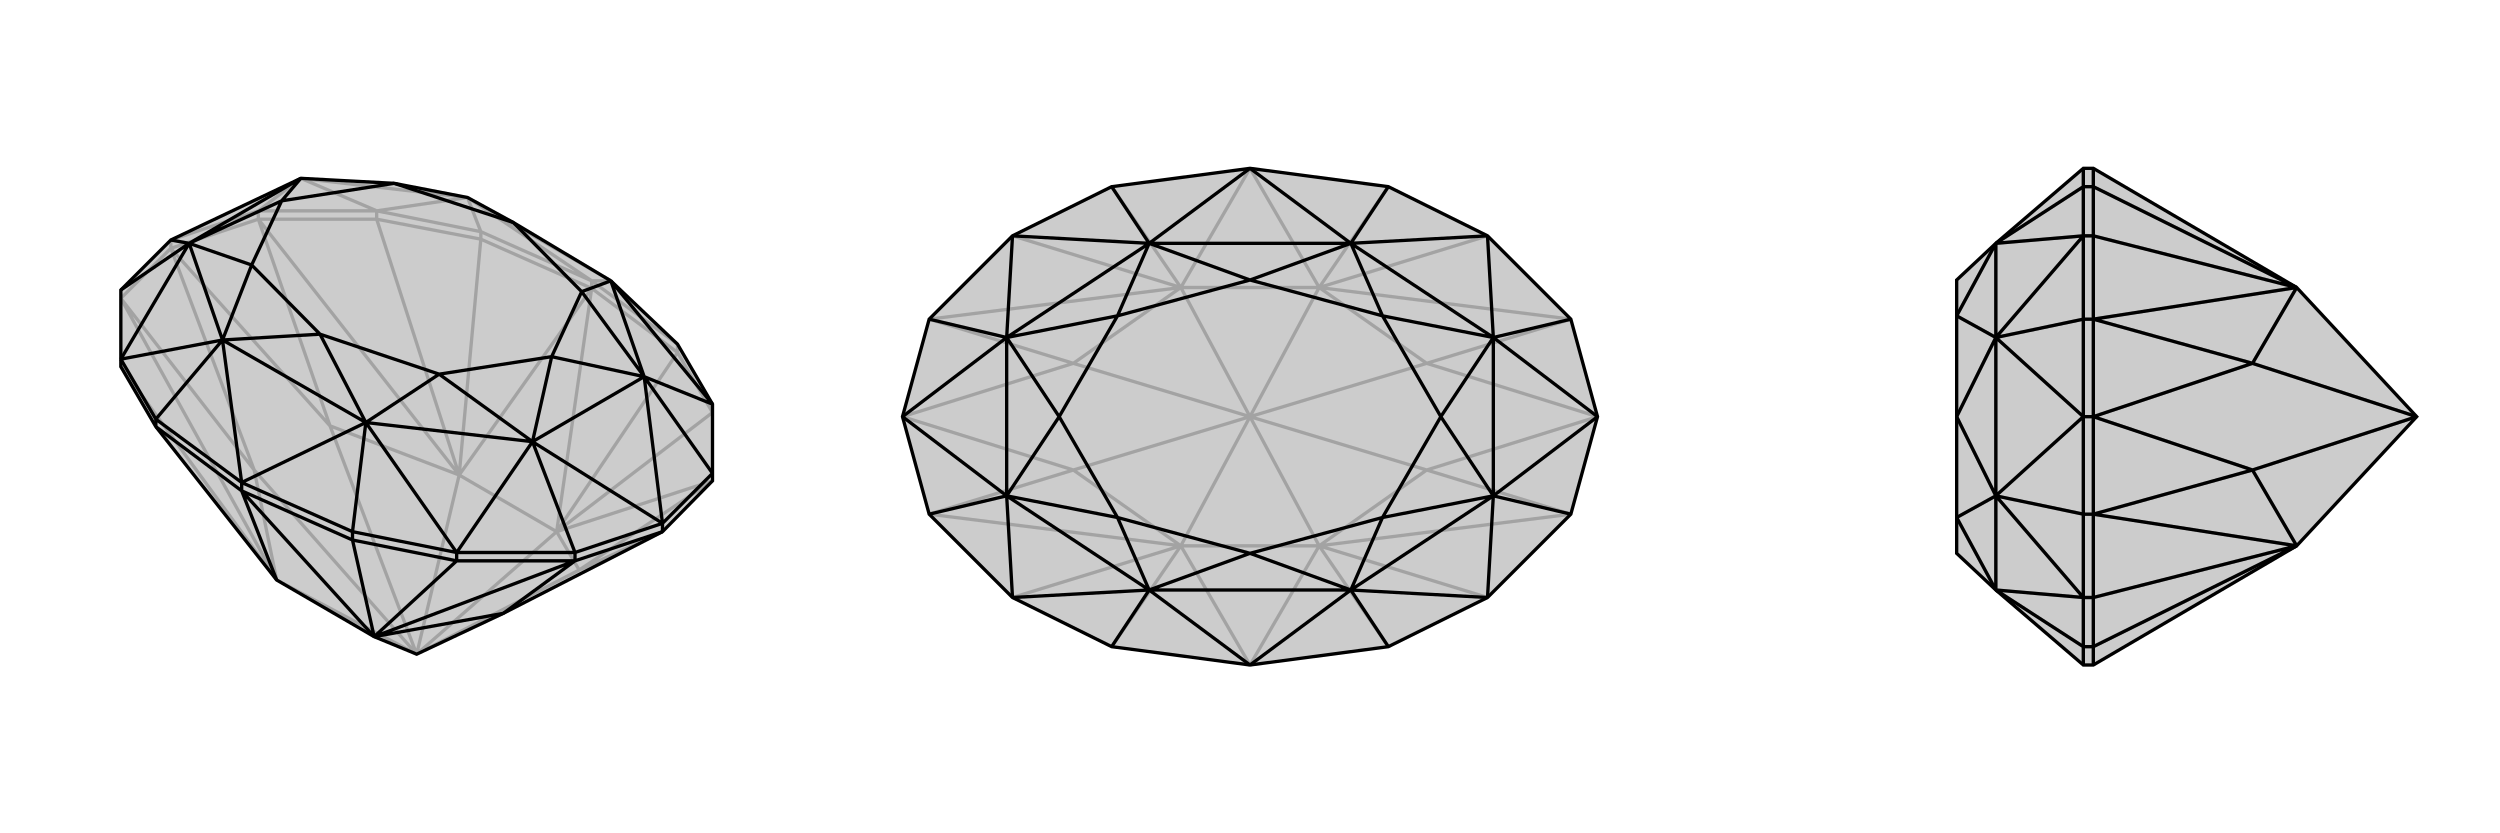 <svg xmlns="http://www.w3.org/2000/svg" viewBox="0 0 3000 1000">
    <g stroke="currentColor" stroke-width="4" fill="none" transform="translate(0 -42)">
        <path fill="currentColor" stroke="none" fill-opacity=".2" d="M616,309L733,379L813,455L855,527L855,610L855,619L795,680L604,778L500,827L449,806L332,738L187,554L145,482L145,473L145,390L205,330L361,256L473,262L561,279z" />
<path stroke-opacity=".2" d="M561,279L733,379M561,279L361,256M561,279L710,379M733,379L710,379M561,279L452,295M561,279L577,320M361,256L452,295M361,256L310,295M500,827L332,738M500,827L305,606M500,827L396,553M500,827L551,612M500,827L668,680M500,827L695,726M551,612L668,680M551,612L710,388M668,680L710,388M551,612L577,329M668,680L813,465M332,738L145,482M551,612L452,305M668,680L855,537M332,738L305,606M332,738L145,400M551,612L396,553M551,612L310,305M668,680L695,726M668,680L855,619M305,606L205,340M305,606L145,400M396,553L205,340M396,553L310,305M695,726L795,680M695,726L855,619M205,330L310,295M310,305L205,340M205,340L145,400M205,330L205,340M310,295L452,295M310,305L452,305M310,295L310,305M855,537L813,465M452,295L577,320M452,305L577,329M452,295L452,305M813,455L710,379M710,388L813,465M813,455L813,465M577,320L710,379M710,388L577,329M577,320L577,329M710,379L710,388" />
<path d="M616,309L733,379L813,455L855,527L855,610L855,619L795,680L604,778L500,827L449,806L332,738L187,554L145,482L145,473L145,390L205,330L361,256L473,262L561,279z" />
<path d="M267,450L439,549M267,450L227,334M439,549L639,572M733,379L773,494M361,256L227,334M639,572L773,494M267,450L290,621M439,549L290,621M267,450L145,473M267,450L187,545M439,549L548,705M439,549L423,680M733,379L855,527M227,334L145,473M639,572L548,705M773,494L855,527M227,334L205,330M227,334L145,390M639,572L795,670M639,572L690,705M773,494L795,670M773,494L855,610M267,450L384,443M267,450L302,360M439,549L384,443M439,549L527,491M733,379L698,392M361,256L338,283M227,334L302,360M227,334L338,283M639,572L527,491M639,572L662,470M773,494L698,392M773,494L662,470M616,309L473,262M384,443L302,360M384,443L527,491M616,309L698,392M473,262L338,283M302,360L338,283M527,491L662,470M698,392L662,470M332,738L290,631M449,806L290,631M449,806L423,690M449,806L548,715M449,806L604,778M449,806L690,715M604,778L690,715M795,670L690,705M690,715L795,680M795,670L855,610M795,670L795,680M690,705L548,705M690,715L548,715M690,705L690,715M548,705L423,680M548,715L423,690M548,705L548,715M145,473L187,545M423,680L290,621M290,631L423,690M423,680L423,690M187,545L290,621M290,631L187,554M187,545L187,554M290,621L290,631" />
    </g>
    <g stroke="currentColor" stroke-width="4" fill="none" transform="translate(1000 0)">
        <path fill="currentColor" stroke="none" fill-opacity=".2" d="M885,617L785,717L666,776L500,798L334,776L215,717L115,617L83,500L115,383L215,283L334,224L500,202L666,224L785,283L885,383L917,500z" />
<path stroke-opacity=".2" d="M500,500L417,655M500,500L288,564M500,500L288,436M500,500L417,345M500,500L583,345M500,500L712,436M500,500L583,655M500,500L712,564M417,655L583,655M417,345L583,345M417,655L500,798M417,345L500,202M583,345L500,202M583,655L500,798M417,655L334,776M417,345L334,224M583,345L666,224M583,655L666,776M417,655L215,717M417,345L215,283M583,345L785,283M583,655L785,717M417,655L288,564M417,655L115,617M417,345L288,436M417,345L115,383M583,345L712,436M583,345L885,383M583,655L712,564M583,655L885,617M288,564L83,500M288,564L115,617M288,436L83,500M288,436L115,383M712,436L917,500M712,436L885,383M712,564L917,500M712,564L885,617" />
<path d="M885,617L785,717L666,776L500,798L334,776L215,717L115,617L83,500L115,383L215,283L334,224L500,202L666,224L785,283L885,383L917,500z" />
<path d="M379,292L621,292M379,708L621,708M379,292L208,405M379,708L208,595M621,708L792,595M621,292L792,405M208,405L208,595M792,595L792,405M379,292L500,202M379,708L500,798M621,708L500,798M621,292L500,202M379,292L215,283M379,292L334,224M379,708L215,717M379,708L334,776M621,708L785,717M621,708L666,776M621,292L785,283M621,292L666,224M208,405L215,283M208,595L215,717M792,595L785,717M792,405L785,283M208,405L83,500M208,405L115,383M208,595L83,500M208,595L115,617M792,595L917,500M792,595L885,617M792,405L917,500M792,405L885,383M379,292L500,336M379,292L341,379M379,708L500,664M379,708L341,621M621,708L500,664M621,708L659,621M621,292L500,336M621,292L659,379M208,405L341,379M208,405L271,500M208,595L341,621M208,595L271,500M792,595L659,621M792,595L729,500M792,405L659,379M792,405L729,500M500,336L341,379M500,664L341,621M500,664L659,621M500,336L659,379M341,379L271,500M341,621L271,500M659,621L729,500M659,379L729,500" />
    </g>
    <g stroke="currentColor" stroke-width="4" fill="none" transform="translate(2000 0)">
        <path fill="currentColor" stroke="none" fill-opacity=".2" d="M348,664L348,621L348,500L348,379L348,336L395,292L500,202L512,202L756,345L900,500L756,655L512,798L500,798L395,708z" />
<path stroke-opacity=".2" d="M395,292L395,405M395,708L395,595M395,405L395,595M395,292L500,283M395,292L500,224M395,708L500,717M395,708L500,776M395,405L500,283M395,595L500,717M395,405L500,500M395,405L500,383M395,595L500,500M395,595L500,617M395,292L348,379M395,708L348,621M395,405L348,379M395,405L348,500M395,595L348,621M395,595L348,500M900,500L703,564M900,500L703,436M756,655L512,776M756,345L512,224M756,655L512,717M756,345L512,283M756,655L703,564M756,655L512,617M756,345L703,436M756,345L512,383M703,564L512,500M703,564L512,617M703,436L512,500M703,436L512,383M500,500L500,383M512,383L512,500M500,500L500,617M512,500L512,617M500,500L512,500M500,383L500,283M512,383L512,283M500,383L512,383M500,617L500,717M512,617L512,717M500,617L512,617M500,283L500,224M512,283L512,224M500,283L512,283M500,717L500,776M512,717L512,776M500,717L512,717M500,224L500,202M512,202L512,224M500,224L512,224M500,776L500,798M512,798L512,776M500,776L512,776" />
<path d="M348,664L348,621L348,500L348,379L348,336L395,292L500,202L512,202L756,345L900,500L756,655L512,798L500,798L395,708z" />
<path d="M395,708L395,595M395,292L395,405M395,595L395,405M395,708L500,717M395,708L500,776M395,292L500,283M395,292L500,224M395,595L500,717M395,405L500,283M395,595L500,500M395,595L500,617M395,405L500,500M395,405L500,383M395,708L348,621M395,292L348,379M395,595L348,621M395,595L348,500M395,405L348,379M395,405L348,500M900,500L703,436M900,500L703,564M756,345L512,224M756,655L512,776M756,345L512,283M756,655L512,717M756,345L703,436M756,345L512,383M756,655L703,564M756,655L512,617M703,436L512,500M703,436L512,383M703,564L512,500M703,564L512,617M500,500L500,617M512,617L512,500M500,500L500,383M512,500L512,383M500,500L512,500M500,617L500,717M512,617L512,717M500,617L512,617M500,383L500,283M512,383L512,283M500,383L512,383M500,717L500,776M512,717L512,776M500,717L512,717M500,283L500,224M512,283L512,224M500,283L512,283M500,776L500,798M512,798L512,776M500,776L512,776M500,224L500,202M512,202L512,224M500,224L512,224" />
    </g>
</svg>